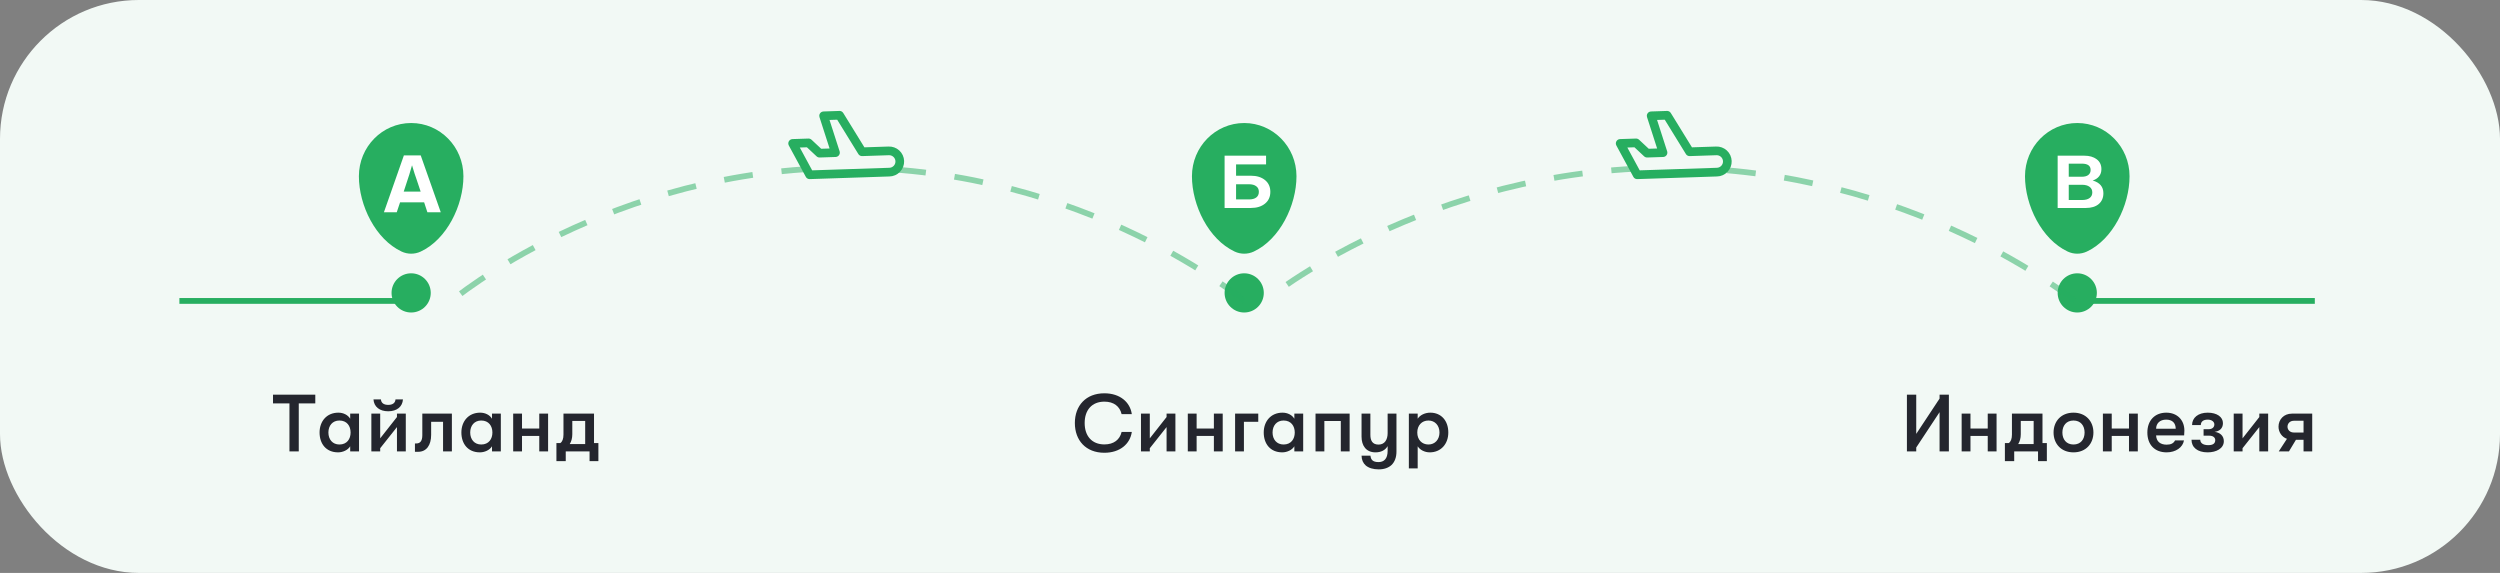 <svg width="432" height="99" viewBox="0 0 432 99" fill="none" xmlns="http://www.w3.org/2000/svg">
<rect x="0" y="0" width="432" height="99" fill="#808080" stroke="none"/>
<rect width="432" height="99" rx="24" fill="#F2F9F5"/>
<path d="M50.017 78V69.712H47.175V68.2H54.483V69.712H51.627V78H50.017ZM58.427 78.168C56.327 78.168 55.221 76.656 55.221 74.738C55.221 72.82 56.439 71.308 58.469 71.308C59.337 71.308 60.121 71.7 60.513 72.358V71.476H62.039V78H60.513V77.118C60.121 77.776 59.225 78.168 58.427 78.168ZM58.651 76.81C59.953 76.81 60.583 75.858 60.583 74.738C60.583 73.618 59.953 72.666 58.651 72.666C57.461 72.666 56.747 73.548 56.747 74.738C56.747 75.928 57.461 76.81 58.651 76.81ZM67.083 71.07C65.585 71.07 64.619 70.286 64.535 69.012H65.823C65.865 69.67 66.369 69.964 67.083 69.964C67.797 69.964 68.301 69.67 68.343 69.012H69.631C69.547 70.286 68.581 71.07 67.083 71.07ZM68.595 73.8L65.697 77.454V78H64.171V71.476H65.697V75.746L68.595 72.064V71.476H70.121V78H68.595V73.8ZM71.702 76.628H71.954C72.584 76.628 72.976 76.222 72.976 75.214V71.476H78.086V78H76.56V72.89H74.502V75.144C74.502 76.936 73.69 78.07 72.262 78.07H71.702V76.628ZM82.933 78.168C80.832 78.168 79.727 76.656 79.727 74.738C79.727 72.82 80.945 71.308 82.975 71.308C83.843 71.308 84.626 71.7 85.019 72.358V71.476H86.544V78H85.019V77.118C84.626 77.776 83.731 78.168 82.933 78.168ZM83.156 76.81C84.459 76.81 85.088 75.858 85.088 74.738C85.088 73.618 84.459 72.666 83.156 72.666C81.966 72.666 81.252 73.548 81.252 74.738C81.252 75.928 81.966 76.81 83.156 76.81ZM88.677 78V71.476H90.203V74.052H93.185V71.476H94.711V78H93.185V75.326H90.203V78H88.677ZM102.646 76.558H103.402V79.68H101.876V78H97.76V79.68H96.15V76.558H96.822C97.172 76.334 97.368 75.83 97.368 75.102V71.476H102.646V76.558ZM98.446 76.74H101.12V72.736H98.894V75.032C98.894 75.732 98.726 76.292 98.446 76.74Z" fill="#24262E"/>
<path d="M190.831 78.238C187.639 78.238 185.735 76.096 185.735 73.1C185.735 70.104 187.639 67.962 190.831 67.962C193.533 67.962 195.283 69.488 195.577 71.56H193.813C193.505 70.23 192.469 69.404 190.845 69.404C188.675 69.404 187.429 70.86 187.429 73.1C187.429 75.34 188.675 76.796 190.845 76.796C192.469 76.796 193.505 75.97 193.813 74.64H195.577C195.283 76.712 193.533 78.238 190.831 78.238ZM201.584 73.8L198.686 77.454V78H197.16V71.476H198.686V75.746L201.584 72.064V71.476H203.11V78H201.584V73.8ZM205.251 78V71.476H206.777V74.052H209.759V71.476H211.285V78H209.759V75.326H206.777V78H205.251ZM217.428 71.476V72.89H214.95V78H213.424V71.476H217.428ZM221.578 78.168C219.478 78.168 218.372 76.656 218.372 74.738C218.372 72.82 219.59 71.308 221.62 71.308C222.488 71.308 223.272 71.7 223.664 72.358V71.476H225.19V78H223.664V77.118C223.272 77.776 222.376 78.168 221.578 78.168ZM221.802 76.81C223.104 76.81 223.734 75.858 223.734 74.738C223.734 73.618 223.104 72.666 221.802 72.666C220.612 72.666 219.898 73.548 219.898 74.738C219.898 75.928 220.612 76.81 221.802 76.81ZM233.217 78H231.691V72.75H228.849V78H227.323V71.476H233.217V78ZM239.783 71.476H241.309V78.028C241.309 79.05 241.001 79.82 240.455 80.352C239.923 80.842 239.167 81.108 238.243 81.108C237.277 81.108 236.521 80.87 236.003 80.436C235.541 80.03 235.289 79.456 235.275 78.742H236.815C236.885 79.456 237.235 79.848 238.215 79.848C239.125 79.848 239.783 79.302 239.783 77.916V77.09C239.377 77.79 238.649 78.168 237.683 78.168C236.073 78.168 235.275 77.02 235.275 75.452V71.476H236.801V75.13C236.801 76.096 237.123 76.824 238.215 76.824C239.279 76.824 239.783 75.97 239.783 74.85V71.476ZM247.16 71.308C249.022 71.308 250.268 72.68 250.268 74.738C250.268 76.754 248.952 78.168 247.062 78.168C246.194 78.168 245.368 77.748 244.976 77.118V80.94H243.45V71.476H244.976V72.358C245.368 71.728 246.236 71.308 247.16 71.308ZM246.838 76.81C247.958 76.81 248.742 75.956 248.742 74.738C248.742 73.52 247.958 72.666 246.838 72.666C245.69 72.666 244.906 73.506 244.906 74.738C244.906 75.97 245.69 76.81 246.838 76.81Z" fill="#24262E"/>
<path d="M335.157 71.224L331.125 77.328V78H329.515V68.2H331.125V74.976L335.157 68.872V68.2H336.767V78H335.157V71.224ZM338.972 78V71.476H340.498V74.052H343.48V71.476H345.006V78H343.48V75.326H340.498V78H338.972ZM352.941 76.558H353.697V79.68H352.171V78H348.055V79.68H346.445V76.558H347.117C347.467 76.334 347.663 75.83 347.663 75.102V71.476H352.941V76.558ZM348.741 76.74H351.415V72.736H349.189V75.032C349.189 75.732 349.021 76.292 348.741 76.74ZM358.299 78.168C356.143 78.168 354.855 76.656 354.855 74.738C354.855 72.82 356.143 71.308 358.299 71.308C360.455 71.308 361.743 72.82 361.743 74.738C361.743 76.656 360.455 78.168 358.299 78.168ZM358.299 76.81C359.531 76.81 360.217 75.928 360.217 74.738C360.217 73.548 359.531 72.666 358.299 72.666C357.067 72.666 356.381 73.548 356.381 74.738C356.381 75.928 357.067 76.81 358.299 76.81ZM363.381 78V71.476H364.907V74.052H367.889V71.476H369.415V78H367.889V75.326H364.907V78H363.381ZM377.462 74.402C377.462 74.696 377.448 74.85 377.42 75.242H372.576C372.618 76.278 373.29 76.838 374.396 76.838C375.152 76.838 375.6 76.6 375.852 76.096H377.392C377.196 77.314 375.964 78.168 374.396 78.168C372.338 78.168 371.064 76.852 371.064 74.738C371.064 72.652 372.352 71.308 374.34 71.308C376.202 71.308 377.462 72.568 377.462 74.402ZM372.576 74.08H375.964C375.95 73.072 375.362 72.512 374.312 72.512C373.234 72.512 372.59 73.156 372.576 74.08ZM380.204 75.984C380.204 76.544 380.68 76.922 381.59 76.922C382.388 76.922 382.794 76.642 382.794 76.054C382.794 75.62 382.444 75.284 381.744 75.284H380.778V74.164H381.66C382.22 74.164 382.64 73.87 382.64 73.338C382.64 72.89 382.206 72.512 381.506 72.512C380.638 72.512 380.302 72.932 380.302 73.45H378.79C378.79 72.176 379.854 71.308 381.492 71.308C383.102 71.308 384.124 72.064 384.124 73.114C384.124 74.024 383.536 74.514 382.682 74.626C383.564 74.724 384.278 75.27 384.278 76.236C384.278 77.496 382.976 78.168 381.478 78.168C379.714 78.168 378.692 77.3 378.692 75.984H380.204ZM390.41 73.8L387.512 77.454V78H385.986V71.476H387.512V75.746L390.41 72.064V71.476H391.936V78H390.41V73.8ZM393.769 78L395.183 75.83C394.287 75.522 393.727 74.654 393.727 73.73C393.727 72.498 394.637 71.476 396.037 71.476H399.551V78H398.053V75.998H396.737L395.533 78H393.769ZM396.373 74.738H398.053V72.708H396.373C395.701 72.708 395.281 73.184 395.281 73.73C395.281 74.276 395.701 74.738 396.373 74.738Z" fill="#24262E"/>
<path d="M31 52L70 52" stroke="#27AE60"/>
<path d="M361 52L400 52" stroke="#27AE60"/>
<ellipse cx="71.046" cy="50.614" rx="3.387" ry="3.387" fill="#27AE60"/>
<path d="M62.016 30.452C62.016 25.374 66.059 21.258 71.048 21.258C76.036 21.258 80.08 25.374 80.08 30.452C80.08 35.49 77.198 41.369 72.7 43.471C71.651 43.961 70.445 43.961 69.396 43.471C64.898 41.369 62.016 35.49 62.016 30.452Z" fill="#27AE60"/>
<path d="M73.851 36.679L73.291 34.964H69.132L68.558 36.679H66.342L69.789 26.857H72.702L76.163 36.679H73.851ZM69.761 33.11H72.689L72.319 32.003L72.005 31.063L71.635 29.984C71.535 29.679 71.389 29.204 71.198 28.559C70.951 29.481 70.587 30.652 70.103 32.072L69.761 33.11Z" fill="white"/>
<ellipse cx="214.997" cy="50.614" rx="3.387" ry="3.387" fill="#27AE60"/>
<path d="M205.968 30.452C205.968 25.374 210.012 21.258 215 21.258C219.989 21.258 224.032 25.374 224.032 30.452C224.032 35.49 221.15 41.369 216.652 43.471C215.603 43.961 214.397 43.961 213.348 43.471C208.851 41.369 205.968 35.49 205.968 30.452Z" fill="#27AE60"/>
<path d="M211.61 35.937V26.904H218.777V28.405H213.593V30.365H216.157C217.167 30.365 217.979 30.615 218.593 31.115C219.207 31.616 219.514 32.294 219.514 33.151C219.514 34.007 219.207 34.686 218.593 35.186C217.979 35.687 217.167 35.937 216.157 35.937H211.61ZM213.593 34.461H215.831C216.369 34.461 216.785 34.351 217.078 34.13C217.38 33.901 217.531 33.575 217.531 33.151C217.531 32.727 217.38 32.404 217.078 32.184C216.785 31.955 216.369 31.84 215.831 31.84H213.593V34.461Z" fill="white"/>
<path d="M349.92 30.452C349.92 25.374 353.964 21.258 358.952 21.258C363.941 21.258 367.985 25.374 367.985 30.452C367.985 35.49 365.102 41.369 360.604 43.471C359.555 43.961 358.349 43.961 357.301 43.471C352.803 41.369 349.92 35.49 349.92 30.452Z" fill="#27AE60"/>
<ellipse cx="358.95" cy="50.614" rx="3.387" ry="3.387" fill="#27AE60"/>
<path d="M363.466 33.392C363.466 34.181 363.196 34.804 362.658 35.262C362.119 35.712 361.384 35.937 360.452 35.937H355.562V26.904H360.192C361.051 26.904 361.754 27.108 362.302 27.515C362.849 27.922 363.123 28.494 363.123 29.232C363.123 29.716 362.991 30.127 362.726 30.466C362.461 30.797 362.092 31.039 361.617 31.192C362.849 31.548 363.466 32.281 363.466 33.392ZM357.48 28.278V30.543H359.726C360.22 30.543 360.599 30.441 360.863 30.237C361.128 30.025 361.261 29.737 361.261 29.372C361.261 28.643 360.754 28.278 359.74 28.278H357.48ZM361.082 34.219C361.393 33.99 361.548 33.668 361.548 33.252C361.548 32.837 361.393 32.514 361.082 32.285C360.772 32.048 360.334 31.929 359.768 31.929H357.48V34.563H359.768C360.343 34.563 360.781 34.448 361.082 34.219Z" fill="white"/>
<path d="M215 52C215 52 187.648 29 146.5 29C105.352 29 78 52 78 52" stroke="#27AE60" stroke-opacity="0.5" stroke-dasharray="5 5"/>
<g clip-path="url(#clip0_376_13748)">
<path d="M148.961 26.224L153.551 26.072C153.795 26.059 154.039 26.095 154.268 26.177C154.498 26.26 154.709 26.388 154.889 26.553C155.069 26.718 155.214 26.917 155.316 27.139C155.418 27.361 155.475 27.601 155.483 27.845C155.491 28.089 155.451 28.332 155.364 28.561C155.276 28.789 155.145 28.997 154.976 29.174C154.808 29.351 154.605 29.492 154.382 29.59C154.158 29.688 153.917 29.739 153.672 29.743L139.903 30.2L136.967 24.783L139.72 24.692L141.617 26.467L144.37 26.376L142.322 20.011L145.076 19.919L148.961 26.224Z" fill="#F2F9F5" stroke="#27AE60" stroke-width="1.5" stroke-linecap="round" stroke-linejoin="round"/>
</g>
<path d="M358.5 52C358.5 52 330.549 29 288.5 29C246.451 29 218.5 52 218.5 52" stroke="#27AE60" stroke-opacity="0.5" stroke-dasharray="5 5"/>
<g clip-path="url(#clip1_376_13748)">
<path d="M291.961 26.224L296.551 26.072C296.795 26.059 297.039 26.095 297.268 26.177C297.498 26.26 297.709 26.388 297.889 26.553C298.069 26.718 298.214 26.917 298.316 27.139C298.418 27.361 298.475 27.601 298.483 27.845C298.491 28.089 298.451 28.332 298.364 28.561C298.276 28.789 298.145 28.997 297.976 29.174C297.808 29.351 297.605 29.492 297.382 29.59C297.158 29.688 296.917 29.739 296.672 29.743L282.903 30.2L279.967 24.783L282.72 24.692L284.617 26.467L287.37 26.376L285.322 20.011L288.076 19.919L291.961 26.224Z" fill="#F2F9F5" stroke="#27AE60" stroke-width="1.5" stroke-linecap="round" stroke-linejoin="round"/>
</g>
<defs>
<clipPath id="clip0_376_13748">
<rect width="22.044" height="22.044" fill="white" transform="translate(138 14) rotate(13.1)"/>
</clipPath>
<clipPath id="clip1_376_13748">
<rect width="22.044" height="22.044" fill="white" transform="translate(281 14) rotate(13.1)"/>
</clipPath>
</defs>
</svg>

